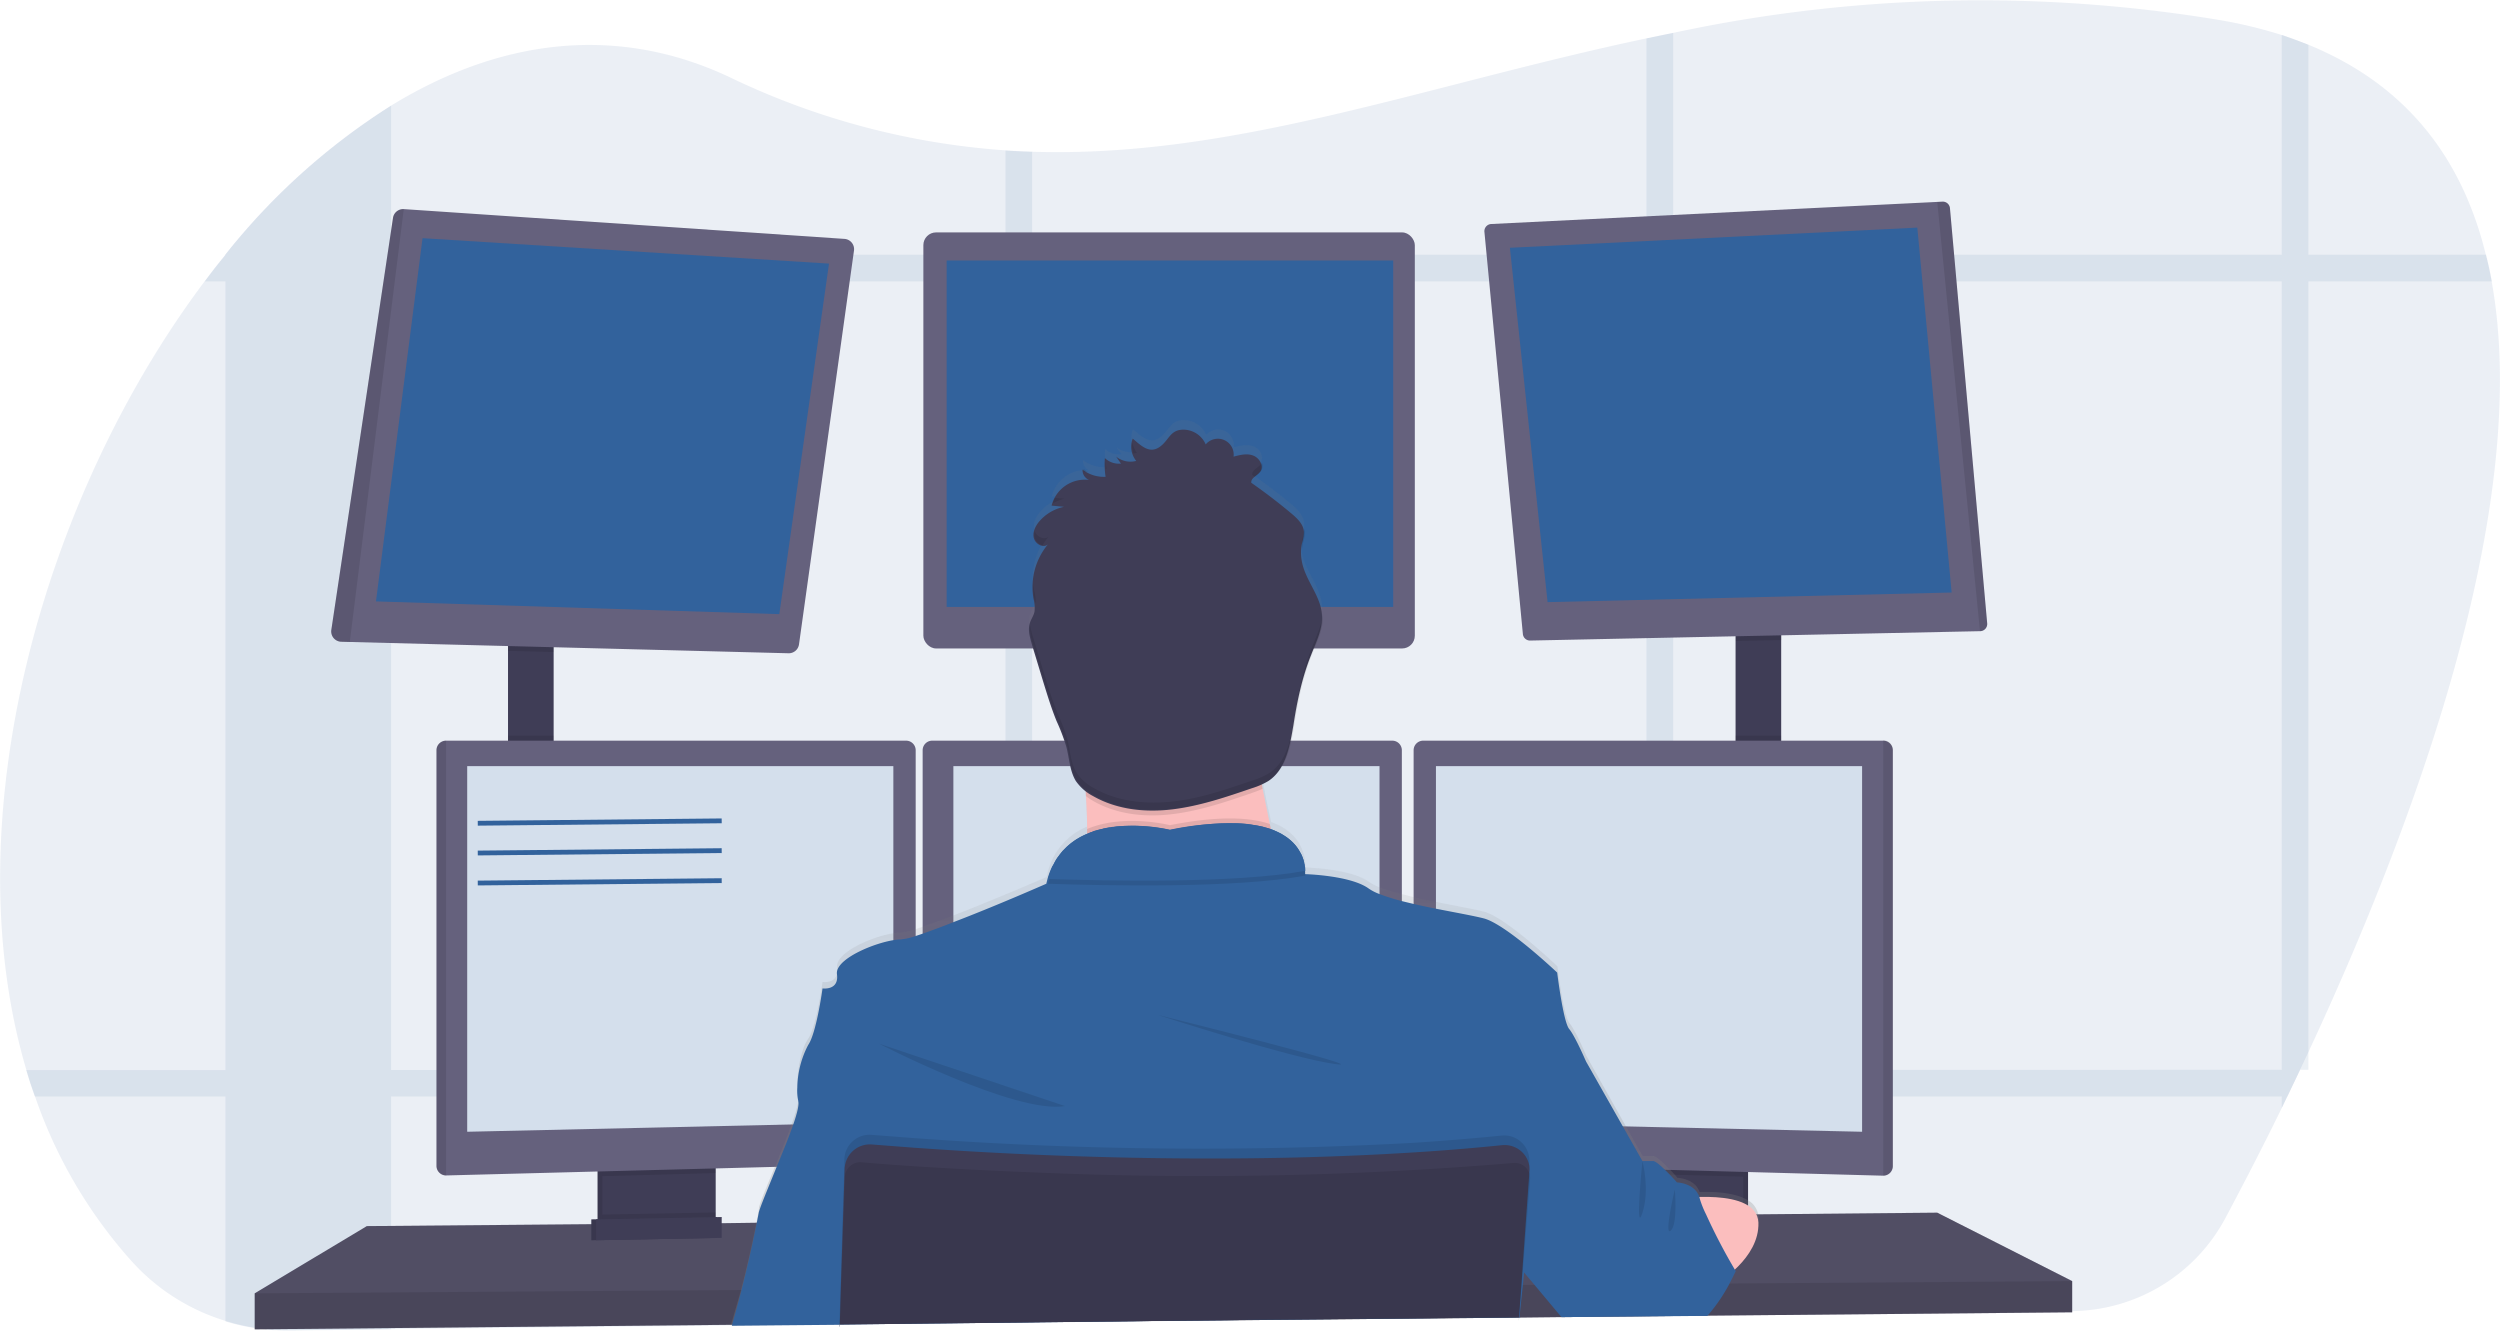 <svg data-name="Layer 1" xmlns="http://www.w3.org/2000/svg" viewBox="0 0 1041.3 554.2"><defs/><defs><linearGradient id="a" x1="597.8" y1="725.4" x2="597.8" y2="347.7" gradientUnits="userSpaceOnUse"><stop offset="0" stop-color="gray" stop-opacity=".3"/><stop offset=".5" stop-color="gray" stop-opacity=".1"/><stop offset="1" stop-color="gray" stop-opacity=".1"/></linearGradient></defs><path d="M961.5 438.2l-3.5 7.4-5.3 11.1-2.3 4.8c-8.6 17.6-16.7 33.1-23.5 45.9a73.2 73.2 0 01-63.8 38.7l-151.7 1.6h-1.6l-13 .2-11 .1-34.2.4h-1.4l-17.3.2h-.5l-107 1.1-95.6 1-11 .1-69 .8h-.1l-44.8.5h-.5L163 553.6l-42.3.5a88 88 0 01-26.7-3.9 86.4 86.4 0 01-39-24.7 200 200 0 01-40.4-68.8q-2-5.5-3.6-11C-19.9 341.4 17.7 207 85.3 117.1q4.2-5.7 8.6-11v-.1a277 277 0 0169-62c44-27 92.7-34.5 140.7-12a314.7 314.7 0 00126.3 31.2C514 65.9 593 35.6 685.7 16l11.2-2.3a609.4 609.4 0 01226.7-5.5 189 189 0 0126.8 6.4q5.7 1.9 11 4c41.7 17 64.4 48.2 74 87.5q1.4 5.4 2.4 11c17.2 94.4-33 228.2-76.3 321.1z" fill="#32629c" opacity=".1"/><g opacity=".1" fill="#32629c"><path d="M162.9 44v509.7l-42.3.5a88 88 0 01-26.7-3.8V106a275.9 275.9 0 0169-62z"/><path d="M1037.9 117.2H85.3q4.2-5.7 8.6-11v-.1h941.6q1.4 5.4 2.4 11z"/><path d="M961.5 18.6v427H958l-5.3 11.1-2.3 4.8v-447q5.7 2 11 4.1zM696.9 13.7v534.2l-11.1.1V16l11-2.3zM429.9 63.2v487.6l-11.1.1V62.7c3.7.3 7.4.4 11 .5z"/><path d="M958 445.6l-5.3 11.1H14.5q-2-5.5-3.6-11z"/></g><path fill="#3f3d56" d="M211.6 265.8h19v57.7h-19zM722.9 262.8h19v61h-19z"/><path fill="#65617d" d="M863.1 533.6v13l-152 1.4h-1.5l-57.8.6h-1.4l-17.5.2h-.5l-107 1-175.6 1.6h-.2l-44.6.4h-.5l-198.4 1.9v-15l46.7-28 93.5-.8h4.7l45-.4h4.6l14.4-.2h.4l35.5-.3h.3l277.4-2.4h12.7l37.6-.4h4.9l11.7-.1h5.3l9.8-.1 15.5-.2h6.1l74.7-.7 56.2 28.5z"/><path opacity=".2" d="M863.1 533.6v13l-152 1.4h-1.5l-57.8.6h-1.4l-17.5.2h-.5l-107 1-175.6 1.6h-.2l-44.6.4h-.5l-198.4 1.9v-15l46.7-28 93.5-.8h4.7l45-.4h4.6l14.4-.2h.4l35.5-.3h.3l277.4-2.4h12.7l37.6-.4h4.9l11.7-.1h5.3l9.8-.1 15.5-.2h6.1l74.7-.7 56.2 28.5z"/><path d="M296.1 483.7v24.5a6.1 6.1 0 01-3.5 5.5 6 6 0 01-2.5.6l-34.9.7a6 6 0 01-2.7-.5 6.1 6.1 0 01-3.6-5.6v-25.2z" fill="#3f3d56"/><path d="M296.1 483.7v24.5a6.1 6.1 0 01-3.5 5.5 6 6 0 01-2.5.6l-34.9.7a6 6 0 01-2.7-.5 6.1 6.1 0 01-3.6-5.6v-25.2z" opacity=".1"/><path d="M298.1 483.7v24.5a6.1 6.1 0 01-3.5 5.5 6 6 0 01-2.5.6l-34.9.7a6 6 0 01-2.7-.5 6.1 6.1 0 01-3.6-5.6v-25.2zM680.9 483.7h47.2v31.5h-47.2z" fill="#3f3d56"/><path opacity=".1" d="M680.9 483.7h47.2v31.5h-47.2z"/><path fill="#3f3d56" d="M678.9 483.7h47.2v31.5h-47.2z"/><path opacity=".1" d="M230.6 265.8v5.8l-19-.5v-5.3h19z"/><path d="M355.7 104.4l-22.9 164a4.3 4.3 0 01-4.3 3.7l-182.8-4.7-3.5-.1a4.3 4.3 0 01-4.2-4.9l25.7-171.7a4.3 4.3 0 014.5-3.6l183.5 12.4a4.3 4.3 0 014 4.9z" fill="#65617d"/><path fill="#32629c" d="M176 99.2l-19.4 151.3 168 5.3 20.7-146-169.4-10.6z"/><rect x="384.6" y="96.8" width="204.7" height="173.3" rx="5.3" ry="5.3" fill="#65617d"/><path fill="#32629c" d="M394.3 108.5h186v144.3h-186z"/><path opacity=".1" d="M742 262.8v3.8l-19 .4v-4.2h19z"/><path d="M827.7 259.6a3 3 0 01-3 3.3l-187.2 3.9a3 3 0 01-3.2-2.8l-16-167.3a3 3 0 012.9-3.4l185.7-9.2 2-.1a3 3 0 013.3 2.8z" fill="#65617d"/><path fill="#32629c" d="M629 103.2l169.6-8.4 14.3 152-168.3 4-15.7-147.6z"/><path d="M827.7 259.6a3 3 0 01-3 3.3L806.9 84.1l2-.1a3 3 0 013.3 2.8zM168.2 87l-22.5 180.4-3.5-.1a4.3 4.3 0 01-4.2-4.9l25.7-171.7a4.3 4.3 0 014.5-3.6zM211.6 306.4h19v17.1h-19zM298.1 483.6v5l-47.2 1.3v-6.3h47.2z" opacity=".1"/><path d="M381.4 312.4v168.2a4 4 0 01-3.9 4l-191.7 5a4 4 0 01-4-4V312.5a4 4 0 014-4h191.6a4 4 0 014 4z" fill="#65617d"/><path d="M185.8 308.4v181.2a4 4 0 01-4-4V312.5a4 4 0 014-4z" opacity=".1"/><path fill="#d4dfec" d="M194.6 319.1h177.5v148.3l-177.5 4V319.1z"/><path opacity=".1" d="M722.9 306.4h19v17.4h-19zM726.1 483.6v6.5l-47.2-1.3v-5.2h47.2z"/><path d="M788.4 312.4v173.3a4 4 0 01-4 4l-191.7-5.2a4 4 0 01-3.9-4V312.5a4 4 0 014-4h191.6a4 4 0 014 4z" fill="#65617d"/><path d="M788.4 312.4v173.3a4 4 0 01-4 4V308.3a4 4 0 014 4z" opacity=".1"/><path fill="#d4dfec" d="M775.6 319.1H598.1v148.3l177.5 4V319.1z"/><path d="M583.9 312.4v168.2a4 4 0 01-3.9 4l-191.7 5a4 4 0 01-4-4V312.5a4 4 0 014-4h191.6a4 4 0 014 4z" fill="#65617d"/><path fill="#d4dfec" d="M397.1 319.1h177.5v148.3l-177.5 4V319.1z"/><path opacity=".1" d="M863.1 533.6v13l-152 1.4h-1.5l-57.8.6h-1.4l-17.5.2h-.5l-107 1-175.6 1.6h-.2l-44.6.4h-.5l-198.4 1.9v-15l202.5-1.4h.5l41-.3h.2l283-1.8H640.6l74.5-.6h5.4l142.7-1z"/><circle cx="487.3" cy="272.2" r="51.3" fill="#fbbebe"/><path d="M383.7 725l.1-.3 4.2-14.5.4-1.7c1.5-5.5 4.4-18.3 6-26.3.5-2.8 1-5 1-6 .2-1.8 3.3-9 6.7-17.3 2.4-5.9 5-12.2 6.9-17.6a61.4 61.4 0 002.9-9.9 5.1 5.1 0 000-2.1 14.7 14.7 0 01-.5-3.5c-.2-6.2 1.6-16 4.5-20.1 3.5-5 6-23.7 6-23.7s5.2.8 6-3.5a6.2 6.2 0 00.1-1.4 7.4 7.4 0 000-1.1c-1-6.2 14.6-12.9 23.4-14.3a19.7 19.7 0 013-.3 27.2 27.2 0 006.3-1.4l3-1 12.7-4.7c17.6-6.8 38.8-16 38.8-16l.5-2a27.7 27.7 0 0116.4-19v-2l-.3-10.5-.1-2.1v-.6-.5l-.1-2.1-.2-.2a16.4 16.4 0 01-3.9-4.2 15.3 15.3 0 01-1.4-3c-1.3-3.4-1.6-7.1-2.4-10.7l-.2-.8a84 84 0 00-4-10.5c-2.2-5.5-3.9-11-5.6-16.7l-3-10.3-1.7-5.2-.8-3a13.3 13.3 0 01-.3-1.4 10 10 0 01.3-4.6 32 32 0 011.3-3 7.9 7.9 0 00.5-1.4 3 3 0 000-.3 5.7 5.7 0 00.2-1.1 18.5 18.5 0 00-.5-3.9 2.6 2.6 0 000-.3 25.5 25.5 0 01-.4-3 28.4 28.4 0 013.4-15.6l.2-.3a25.2 25.2 0 011.9-2.8l1-1.2c-1.4 1.3-3.7.7-5-.7a3.6 3.6 0 01-.6-.8 3.8 3.8 0 01-.2-.4l-.1-.4c-.7-2.5.5-5 2-7a18.5 18.5 0 015.8-4.8 3.8 3.8 0 01.4-.2 17.1 17.1 0 012.7-1 15 15 0 011.6-.5l-3.7-.3-1.5-.2a14.5 14.5 0 0113-10.9h1a11.7 11.7 0 011.6.2 4.4 4.4 0 01-2.6-4.4 14.4 14.4 0 009.2 3h.3a30 30 0 01-.3-3.2 33.2 33.2 0 010-4.4 8.4 8.4 0 006.8 2.2l-2.1-2.9a9.5 9.5 0 006.6 2h.4a7 7 0 001.2-.2h.1a10 10 0 01-.5-.8 9.7 9.7 0 01-1-2.2 6.6 6.6 0 01-.3-.8 8.8 8.8 0 01.4-5.5c3.3 2.7 6.8 6.4 11 3.6s4.4-7.9 11-7.4a10.2 10.2 0 018.5 6.1 6.8 6.8 0 017.6-1.7 6.8 6.8 0 013.9 6.9c2.8-.7 5.7-1.4 8.4-.3s4.3 4.4 2.8 6.6a1.4 1.4 0 01-.1.2c-1.3 1.6-4 2.5-3.7 4.5l.4.3 1.3 1q7.7 5.4 15 11.5c2.4 2 5 4.6 5.2 7.8a8.6 8.6 0 01-.2 2.4l-.6 2.4a19.5 19.5 0 00-.3 6l.2 1.8c1.6 7.7 7.8 14 8.4 22v.5a17.8 17.8 0 01-.1 2.6c-.5 4.8-2.7 9.4-4.5 14l-.3.8c-3.5 9-5.5 18.6-7 28.2a100.3 100.3 0 01-2 10 26.7 26.7 0 01-5.1 10.5 16.2 16.2 0 01-3.4 3 18.7 18.7 0 01-2.6 1.4l.3 1.9.2 1c.8 4.8 1.8 9.4 2.8 13.8l.5 2.2c12.6 4.5 14 13.9 14.2 17.4a9.6 9.6 0 010 1.5s19 .5 26.5 6a20.3 20.3 0 004.5 2.3 83 83 0 009.2 2.8 204 204 0 0014.3 3.3c8.2 1.6 15.9 3 19.8 4 9.3 2.3 30.7 22.8 30.7 22.8s2.5 20.6 5 23.6 7 13.6 7 13.6l16.5 29.4 7 12.4h4.5c.6 0 1.8.9 3.2 2.1 1.2 1 2.5 2.4 3.7 3.6l1.9 2 1.2 1.4s7.3.2 9.2 5.9c6-.2 13.2.2 18.3 2.5a14.1 14.1 0 012 1 8.7 8.7 0 014.1 5.7 8.3 8.3 0 01.2 1.5v1.7c-.3 7.6-5.3 13.9-9.8 18l.3.7-.4 1-.3.6c-.6 1.3-1.5 3.2-2.8 5.4a63.3 63.3 0 01-9.5 13.1l-.3.3-57.8.6-.1-.2-11.2-13.4-5.6-6.6-.2-.2-.1 1.5-.6 5.3-1.3 12.8V721.7l-.2 1.4.1-1.4h-.3l-107 1-175.6 1.9v.8h-.1v-.8l-44.8.5z" transform="translate(-79.3 -173)" fill="url(#a)"/><path d="M538.6 377.2s-99.5 12-90 0c3.4-4.4 4.4-17.2 4.2-31.9 0-4.4-.2-9-.5-13.6-1-22-3.7-43.5-3.7-43.5s87-41 77-8.5c-4 13-2.7 31.5.3 48.8l3 14.7a344.7 344.7 0 009.7 34z" fill="#fbbebe"/><path d="M538.6 377.2s-99.5 12-90 0c3.4-4.4 4.4-17.2 4.2-31.9 15.2-6.5 34.5-1.6 34.5-1.6 20.3-4 33.3-3.3 41.6-.5a344.7 344.7 0 009.7 34z" opacity=".1"/><path d="M349.7 552.5v-.8l175.7-2 107-1h.3l-.2 1.6.2-1.5h.2v-.2l1.4-13.4.5-5.1.1-1.6.2-1.3 6.2-20.7 6.1-20.5 5.2-17.4 8-26.5s-4.5-10.5-7-13.5-5-23.5-5-23.5-21.4-20.3-30.7-22.6c-3.9-1-11.6-2.4-19.8-4a281.1 281.1 0 01-14.3-3.2 88 88 0 01-9.2-2.9 20.7 20.7 0 01-4.5-2.3c-7.4-5.4-25.8-6-26.5-6v-.1a10.3 10.3 0 000-1.3v-1.4c0-.2 0-.3-.2-.5 0-.4 0-.7-.2-1.1a5 5 0 000-.6 17.2 17.2 0 00-1.3-3.5l-.3-.4a18.3 18.3 0 00-1.7-2.7l-.4-.5a19.6 19.6 0 00-2.7-2.6l-.9-.7a4.7 4.7 0 00-.5-.3l-.9-.6-.8-.5a30 30 0 00-2.3-1.1l-.8-.4-1.1-.4-.8-.3-1.8-.5-1-.3-1-.2-1-.2-3.1-.5-1.2-.2-1.1-.1-1.2-.1-1.8-.1h-2a124.7 124.7 0 00-26.2 2.7A72.3 72.3 0 00469 344h-.8l-1 .1h-.7l-1.3.1-1.3.2c-.5 0-.8 0-1.3.2h-.6l-2 .4q-.4 0-.7.2a34.3 34.3 0 00-3.9 1l-.6.3-.7.2-.6.3-.7.3a22.6 22.6 0 00-1.8.8l-.6.3a27.8 27.8 0 00-6.2 4.4l-.5.5-.5.5-.5.5a23.8 23.8 0 00-1.8 2.3l-.5.6a26.7 26.7 0 00-1.7 3l-.4.6a32.7 32.7 0 00-2 5.3l-.5 2s-21.1 9.3-38.7 16a313 313 0 01-12.8 4.8l-3 1a26.7 26.7 0 01-6.2 1.4 19.7 19.7 0 00-3 .3c-8 1.3-21.9 7-23.4 12.7a3.7 3.7 0 00-.1 1.4c1 7-6 6-6 6s-2.5 18.6-6 23.6a39.4 39.4 0 00-4.5 17.7 19.6 19.6 0 00.4 5.6v.2c.4 1.3-.5 5-2.1 9.6-1.8 5.2-4.4 11.6-6.9 17.6-3.7 9.2-7.2 17.4-7.5 19.3a526.4 526.4 0 01-11.1 46.6v.3l44.8-.4v.8h.1z" fill="#32629c"/><path d="M366.1 434.7s57 29.5 77.5 26zM482.1 422.7s55.5 18 74 20.5-74-20.5-74-20.5zM543.7 364.7c-29 5.4-83.6 4.2-107.2 3.4 8.6-31 50.8-20.4 50.8-20.4 52.2-10.5 56.2 11.2 56.4 17z" opacity=".1"/><path d="M543.7 362.7c-29 5.4-83.6 4.2-107.2 3.4 8.6-31 50.8-20.4 50.8-20.4 52.2-10.5 56.2 11.2 56.4 17z" fill="#32629c"/><path d="M697.6 499.4s34.2-5.2 34.8 9.8-17.4 25.4-17.4 25.4z" fill="#fbbebe"/><path d="M526 328.5a47 47 0 01-4.6 1.8c-10.7 3.7-21.6 7.4-33 8.8s-23.2.2-33.1-5.5a28.8 28.8 0 01-3-2c-1.1-22-3.8-43.4-3.8-43.4s87-41 77-8.5c-4 13-2.6 31.5.4 48.8z" opacity=".1"/><path d="M473.2 192a9.5 9.5 0 01-8.3-1.8l2 2.9a8.5 8.5 0 01-6.7-2.3 34 34 0 00.3 7.8 14.5 14.5 0 01-9.6-3 4.4 4.4 0 002.7 4.3 14.3 14.3 0 00-15.6 10.7l5.2.5a18.5 18.5 0 00-10.5 6.3c-1.6 2-2.8 4.6-2 7s4 4 5.8 2.3a28 28 0 00-6 22.8 14.5 14.5 0 01.4 5.2c-.3 1.7-1.4 3.1-1.9 4.7-1 3 0 6.1.8 9l4.7 15.5c1.7 5.5 3.4 11.1 5.6 16.5a82 82 0 014 10.5c1.3 4.8 1.4 10.1 4 14.4a20 20 0 007.2 6.3c10 5.7 21.9 6.9 33.2 5.5s22.2-5.1 33-8.8a31 31 0 006.8-3c7.4-4.9 9-14.9 10.5-23.7 1.5-9.8 3.6-19.6 7.3-28.8 2.1-5.5 5-11 4.5-17-.6-7.7-6.8-14-8.3-21.7a19 19 0 010-7.8 17.7 17.7 0 00.8-4.7c-.1-3.2-2.8-5.7-5.3-7.8q-8-6.7-16.6-12.7c-.3-2 2.4-2.9 3.6-4.5 1.8-2.2 0-5.7-2.7-6.8s-5.6-.3-8.3.4a6.6 6.6 0 00-11.6-5.1 10.2 10.2 0 00-8.4-6.1c-6.6-.5-6.7 4.5-11 7.3s-7.7-.9-11-3.6a9.3 9.3 0 001.4 9.2z" fill="#3f3d56"/><path d="M723 529.4s-1 2.1-2.6 5.2a69 69 0 01-9 13.2l-.3.3h-1.6l-57.7.5h-1.4l-.2-.2L639 535l-4.2-5-.2-.2-.3-.4-.2-.3-.3-.3-8.2-9.7 3-12.5 5.1-21 .1-.6 1-4 .7-3 2.4-9.8 8.2-33.6 14.5 7.5 15.3 27 8.2 14.5h4.5c.8 0 2.8 1.6 4.7 3.5a75.4 75.4 0 015.2 5.4s7.3.2 9.3 6a7 7 0 01.2.8 40.3 40.3 0 002.6 6.5 241.4 241.4 0 0011.8 22.7l.1.2z" fill="#32629c"/><path d="M637 484.3v1.4l-.2 2.4-1.4 18.5-1.6 22.3-.4 6.3-1 13.4v.2l-107 1-175.6 1.9v.8h-.2v-1.1l.5-14.3.8-28.1.8-23.8v-2.4a10.5 10.5 0 0111.5-10.1l18.2 1.4 3 .2a1619.4 1619.4 0 00204.5 1.7c12.2-.8 24.4-1.8 36.5-3a10.5 10.5 0 0111.6 11.2z" opacity=".1"/><path d="M349.7 552.5v-.8l175.7-2 107-1h.3l1-13.5.4-6 1.6-22.6 1.3-18v-.4a10.6 10.6 0 000-2.4.3.3 0 000-.1 10.4 10.4 0 00-2-4.7 10.5 10.5 0 00-9.5-4 937.4 937.4 0 01-41.6 3.3c-79 4.7-157.2 1-199.5-2l-3-.2-18.2-1.4a10.5 10.5 0 00-11.2 8.5 11 11 0 00-.2 1.7l-.7 22.1-.9 28-.4 14.5v1.1z" fill="#3f3d56"/><path d="M637.3 491.3l-1.2 15.3-1.8 22.8-.5 5.8-1 12.8v.8l-.2 1.5.1-1.5h-.3l-107 1-175.6 1.9v-.3l.5-14.4 1-28 .6-18.7a6.4 6.4 0 013-5.2 6.3 6.3 0 013.8-1 995.6 995.6 0 0025.7 1.9c13 .8 29.3 1.7 48 2.4a1562.7 1562.7 0 00198-4 6.3 6.3 0 013.5.7 5.2 5.2 0 01.8.5 6.1 6.1 0 012 2.5 3.6 3.6 0 01.3.6 6.3 6.3 0 01.3 2.6zM298.1 505v3.2a6.1 6.1 0 01-3.5 5.5l-40.1.8a6.1 6.1 0 01-3.6-5.6v-3z" opacity=".1"/><path fill="#3f3d56" d="M298.6 515.6l-52.3 1v-8.7l52.3-1v8.7z"/><path opacity=".1" d="M298.6 515.6l-52.3 1v-8.7l52.3-1v8.7z"/><path fill="#3f3d56" d="M300.6 515.6l-52.3 1v-8.7l52.3-1v8.7z"/><g opacity=".1"><path d="M473.6 188.7a9.8 9.8 0 01-1.9-4.4 9.5 9.5 0 00.4 4.6 9 9 0 001.5-.3zM460.9 195.3a35.1 35.1 0 01-.4-3.7v3.7zM542.4 228.7a18.3 18.3 0 01.4-2.7 18 18 0 00.8-4.7 6.2 6.2 0 00-.2-1l-.6 2.7a19.1 19.1 0 00-.4 5.7zM521.6 197.8l1 .8a19.7 19.7 0 002.6-2.3 3.7 3.7 0 00.4-3.6 3 3 0 01-.4.6c-1.2 1.6-3.9 2.5-3.6 4.5zM439.4 207.4a12.3 12.3 0 00-.9 2.3 18.2 18.2 0 015-2zM453.2 196.5a14.8 14.8 0 01-1.9-1.2 4.3 4.3 0 00.1 1.2 11.9 11.9 0 011.8 0zM551 255.4c-.4 4.9-2.7 9.5-4.5 14.1-3.7 9.3-5.8 19-7.3 28.8-1.4 8.8-3 18.8-10.5 23.7a30 30 0 01-6.8 3c-10.8 3.7-21.7 7.5-33 8.8s-23.3.2-33.2-5.5a20 20 0 01-7.2-6.3c-2.6-4.2-2.7-9.5-4-14.4a82.2 82.2 0 00-4-10.5c-2.2-5.4-3.9-11-5.6-16.5l-4.7-15.5a28.8 28.8 0 01-1.1-4.7 18 18 0 001.1 7.7l4.7 15.5c1.7 5.5 3.4 11.1 5.6 16.5a82.2 82.2 0 014 10.5c1.3 4.9 1.3 10.2 4 14.4a20 20 0 007.2 6.3c9.9 5.7 21.8 6.9 33.2 5.5s22.1-5 33-8.8a30 30 0 006.8-3c7.4-4.9 9.1-14.9 10.5-23.7 1.5-9.8 3.6-19.5 7.3-28.8 2.2-5.4 5-11 4.5-16.9v-.2zM431.3 251.5a14 14 0 00-.5-5.3 26.6 26.6 0 01-.4-3.3 27.4 27.4 0 00.4 6.3l.5 2.3zM434.3 227a27.7 27.7 0 012.6-3.6c-1.8 1.8-5.2.2-5.9-2.2a5.8 5.8 0 000 3 4.4 4.4 0 003.3 2.9z"/></g><path d="M684.1 483.7s3.2 11.5 0 21.5 0-21.5 0-21.5zM697.6 495.4s1.3 14.6-1.7 17.2 1.7-17.2 1.7-17.2z" opacity=".1"/><path fill="none" stroke="#32629c" stroke-miterlimit="10" stroke-width="2" d="M199 342.9l101.6-1M199 355.3l101.6-1M199 367.8l101.6-1"/></svg>
